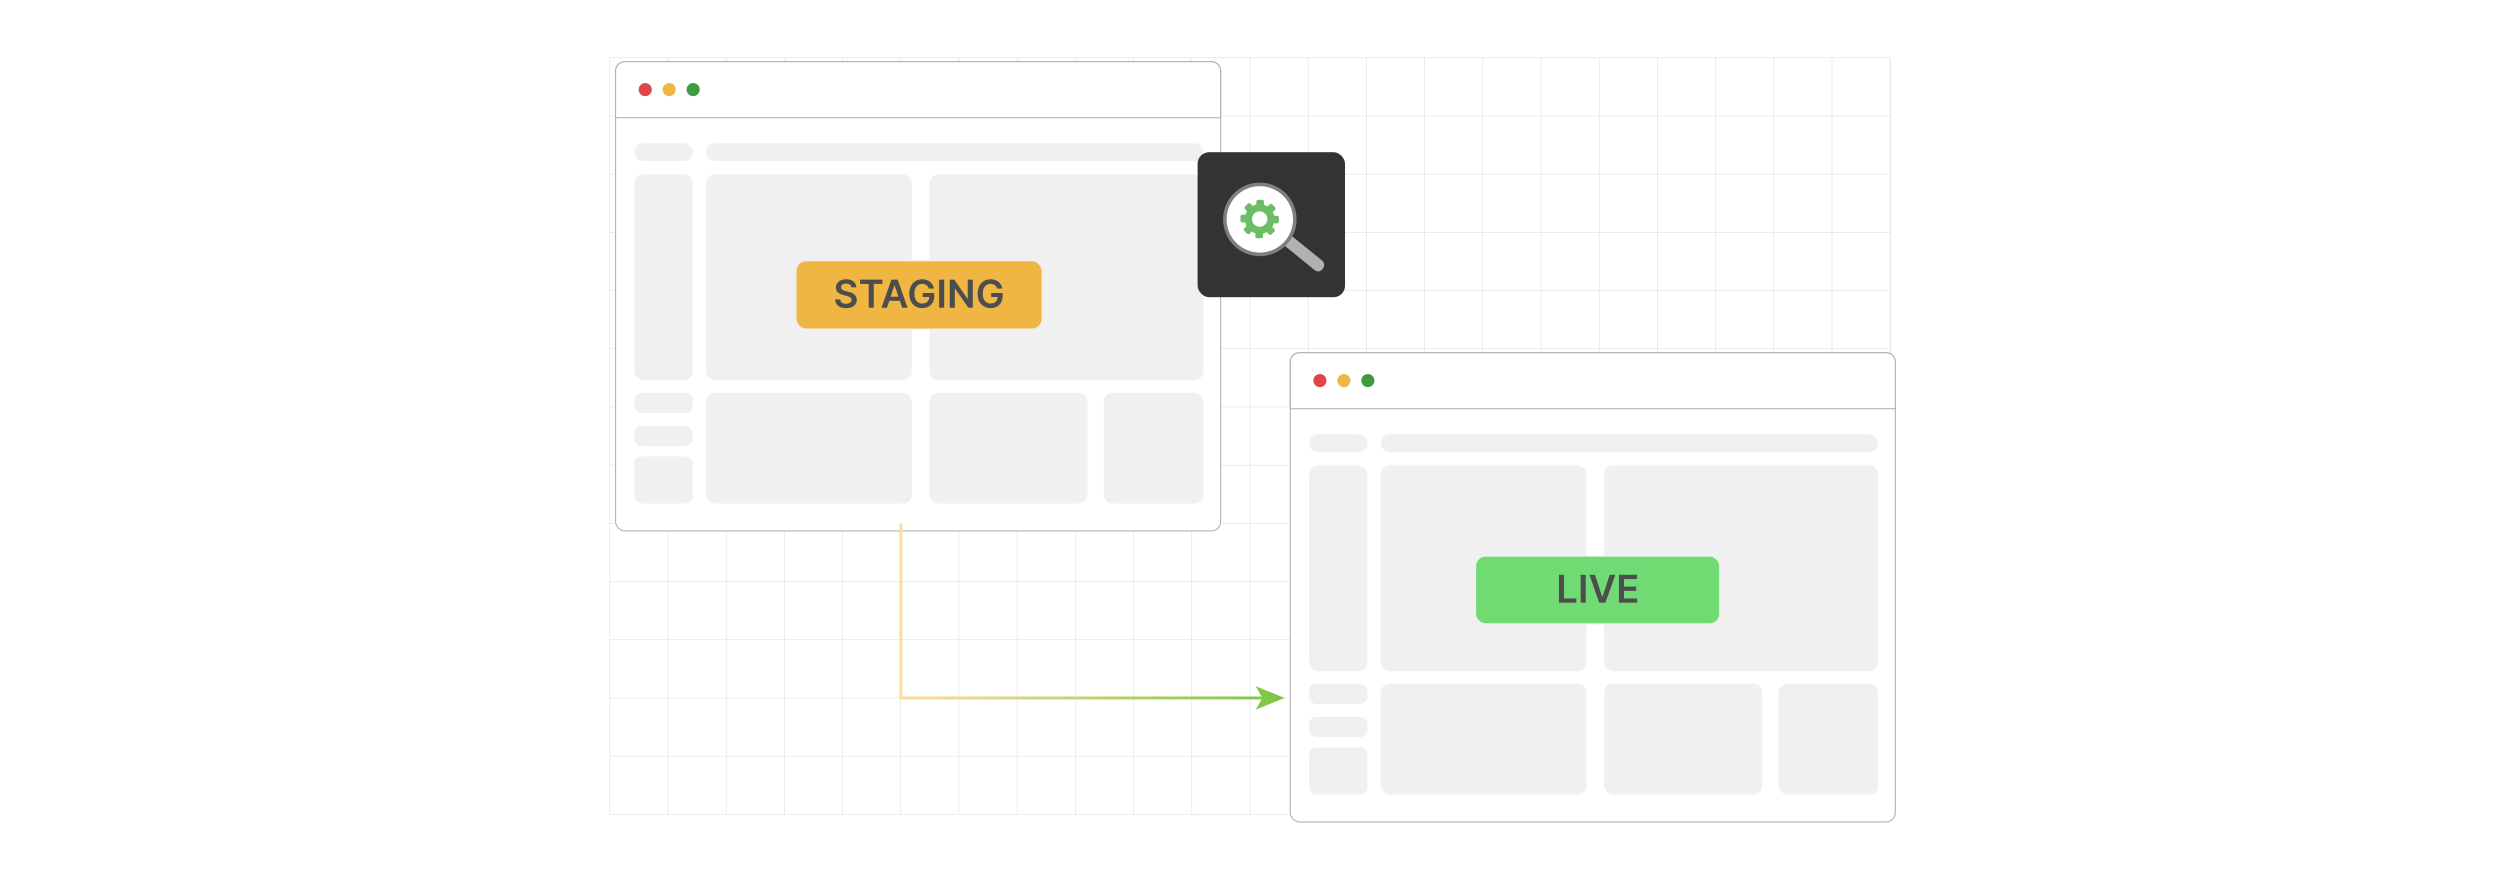 <?xml version="1.0" encoding="UTF-8"?><svg id="Layer_1" xmlns="http://www.w3.org/2000/svg" xmlns:xlink="http://www.w3.org/1999/xlink" viewBox="0 0 860 300"><defs><filter id="drop-shadow-10" filterUnits="userSpaceOnUse"><feOffset dx="1.99" dy="1.99"/><feGaussianBlur result="blur" stdDeviation="3.98"/><feFlood flood-color="#333" flood-opacity=".1"/><feComposite in2="blur" operator="in"/><feComposite in="SourceGraphic"/></filter><filter id="drop-shadow-11" filterUnits="userSpaceOnUse"><feOffset dx="2.325" dy="2.325"/><feGaussianBlur result="blur-2" stdDeviation="4.649"/><feFlood flood-color="#333" flood-opacity=".1"/><feComposite in2="blur-2" operator="in"/><feComposite in="SourceGraphic"/></filter><filter id="drop-shadow-12" filterUnits="userSpaceOnUse"><feOffset dx="1.99" dy="1.99"/><feGaussianBlur result="blur-3" stdDeviation="3.98"/><feFlood flood-color="#333" flood-opacity=".1"/><feComposite in2="blur-3" operator="in"/><feComposite in="SourceGraphic"/></filter><filter id="drop-shadow-13" filterUnits="userSpaceOnUse"><feOffset dx="2.307" dy="2.307"/><feGaussianBlur result="blur-4" stdDeviation="4.614"/><feFlood flood-color="#333" flood-opacity=".1"/><feComposite in2="blur-4" operator="in"/><feComposite in="SourceGraphic"/></filter><filter id="drop-shadow-14" filterUnits="userSpaceOnUse"><feOffset dx="2" dy="2"/><feGaussianBlur result="blur-5" stdDeviation="4"/><feFlood flood-color="#333" flood-opacity=".1"/><feComposite in2="blur-5" operator="in"/><feComposite in="SourceGraphic"/></filter><filter id="drop-shadow-15" filterUnits="userSpaceOnUse"><feOffset dx=".905" dy=".905"/><feGaussianBlur result="blur-6" stdDeviation="1.81"/><feFlood flood-color="#333" flood-opacity=".1"/><feComposite in2="blur-6" operator="in"/><feComposite in="SourceGraphic"/></filter><linearGradient id="linear-gradient" x1="309.369" y1="210.317" x2="441.862" y2="210.317" gradientUnits="userSpaceOnUse"><stop offset=".001" stop-color="#fedd96"/><stop offset="1" stop-color="#7ac743"/></linearGradient><linearGradient id="linear-gradient-2" x1="309.369" y1="240.097" x2="441.862" y2="240.097" xlink:href="#linear-gradient"/></defs><rect y="0" width="860" height="300" rx="5" ry="5" fill="#fff" stroke-width="0"/><rect x="209.766" y="19.864" width="440.468" height="260.279" fill="none" stroke="#dbdcdd" stroke-miterlimit="10" stroke-width=".185"/><polyline points="650.234 260.121 630.211 260.121 610.196 260.121 590.174 260.121 570.151 260.121 550.128 260.121 530.106 260.121 510.083 260.121 490.068 260.121 470.045 260.121 450.023 260.121 430 260.121 409.977 260.121 389.962 260.121 369.94 260.121 349.917 260.121 329.894 260.121 309.872 260.121 289.849 260.121 269.834 260.121 249.811 260.121 229.789 260.121 209.766 260.121" fill="none" stroke="#dbdcdd" stroke-miterlimit="10" stroke-width=".185"/><polyline points="650.234 240.098 630.211 240.098 610.196 240.098 590.174 240.098 570.151 240.098 550.128 240.098 530.106 240.098 510.083 240.098 490.068 240.098 470.045 240.098 450.023 240.098 430 240.098 409.977 240.098 389.962 240.098 369.94 240.098 349.917 240.098 329.894 240.098 309.872 240.098 289.849 240.098 269.834 240.098 249.811 240.098 229.789 240.098 209.766 240.098" fill="none" stroke="#dbdcdd" stroke-miterlimit="10" stroke-width=".185"/><polyline points="650.234 220.076 630.211 220.076 610.196 220.076 590.174 220.076 570.151 220.076 550.128 220.076 530.106 220.076 510.083 220.076 490.068 220.076 470.045 220.076 450.023 220.076 430 220.076 409.977 220.076 389.962 220.076 369.94 220.076 349.917 220.076 329.894 220.076 309.872 220.076 289.849 220.076 269.834 220.076 249.811 220.076 229.789 220.076 209.766 220.076" fill="none" stroke="#dbdcdd" stroke-miterlimit="10" stroke-width=".185"/><polyline points="650.234 200.053 630.211 200.053 610.196 200.053 590.174 200.053 570.151 200.053 550.128 200.053 530.106 200.053 510.083 200.053 490.068 200.053 470.045 200.053 450.023 200.053 430 200.053 409.977 200.053 389.962 200.053 369.94 200.053 349.917 200.053 329.894 200.053 309.872 200.053 289.849 200.053 269.834 200.053 249.811 200.053 229.789 200.053 209.766 200.053" fill="none" stroke="#dbdcdd" stroke-miterlimit="10" stroke-width=".185"/><polyline points="650.234 180.038 630.211 180.038 610.196 180.038 590.174 180.038 570.151 180.038 550.128 180.038 530.106 180.038 510.083 180.038 490.068 180.038 470.045 180.038 450.023 180.038 430 180.038 409.977 180.038 389.962 180.038 369.94 180.038 349.917 180.038 329.894 180.038 309.872 180.038 289.849 180.038 269.834 180.038 249.811 180.038 229.789 180.038 209.766 180.038" fill="none" stroke="#dbdcdd" stroke-miterlimit="10" stroke-width=".185"/><polyline points="650.234 160.015 630.211 160.015 610.196 160.015 590.174 160.015 570.151 160.015 550.128 160.015 530.106 160.015 510.083 160.015 490.068 160.015 470.045 160.015 450.023 160.015 430 160.015 409.977 160.015 389.962 160.015 369.94 160.015 349.917 160.015 329.894 160.015 309.872 160.015 289.849 160.015 269.834 160.015 249.811 160.015 229.789 160.015 209.766 160.015" fill="none" stroke="#dbdcdd" stroke-miterlimit="10" stroke-width=".185"/><polyline points="650.234 139.992 630.211 139.992 610.196 139.992 590.174 139.992 570.151 139.992 550.128 139.992 530.106 139.992 510.083 139.992 490.068 139.992 470.045 139.992 450.023 139.992 430 139.992 409.977 139.992 389.962 139.992 369.94 139.992 349.917 139.992 329.894 139.992 309.872 139.992 289.849 139.992 269.834 139.992 249.811 139.992 229.789 139.992 209.766 139.992" fill="none" stroke="#dbdcdd" stroke-miterlimit="10" stroke-width=".185"/><polyline points="650.234 119.97 630.211 119.97 610.196 119.97 590.174 119.97 570.151 119.97 550.128 119.97 530.106 119.97 510.083 119.97 490.068 119.97 470.045 119.97 450.023 119.97 430 119.97 409.977 119.97 389.962 119.97 369.94 119.97 349.917 119.97 329.894 119.97 309.872 119.97 289.849 119.97 269.834 119.97 249.811 119.97 229.789 119.97 209.766 119.97" fill="none" stroke="#dbdcdd" stroke-miterlimit="10" stroke-width=".185"/><polyline points="650.234 99.947 630.211 99.947 610.196 99.947 590.174 99.947 570.151 99.947 550.128 99.947 530.106 99.947 510.083 99.947 490.068 99.947 470.045 99.947 450.023 99.947 430 99.947 409.977 99.947 389.962 99.947 369.94 99.947 349.917 99.947 329.894 99.947 309.872 99.947 289.849 99.947 269.834 99.947 249.811 99.947 229.789 99.947 209.766 99.947" fill="none" stroke="#dbdcdd" stroke-miterlimit="10" stroke-width=".185"/><polyline points="650.234 79.924 630.211 79.924 610.196 79.924 590.174 79.924 570.151 79.924 550.128 79.924 530.106 79.924 510.083 79.924 490.068 79.924 470.045 79.924 450.023 79.924 430 79.924 409.977 79.924 389.962 79.924 369.94 79.924 349.917 79.924 329.894 79.924 309.872 79.924 289.849 79.924 269.834 79.924 249.811 79.924 229.789 79.924 209.766 79.924" fill="none" stroke="#dbdcdd" stroke-miterlimit="10" stroke-width=".185"/><polyline points="650.234 59.909 630.211 59.909 610.196 59.909 590.174 59.909 570.151 59.909 550.128 59.909 530.106 59.909 510.083 59.909 490.068 59.909 470.045 59.909 450.023 59.909 430 59.909 409.977 59.909 389.962 59.909 369.94 59.909 349.917 59.909 329.894 59.909 309.872 59.909 289.849 59.909 269.834 59.909 249.811 59.909 229.789 59.909 209.766 59.909" fill="none" stroke="#dbdcdd" stroke-miterlimit="10" stroke-width=".185"/><polyline points="650.234 39.887 630.211 39.887 610.196 39.887 590.174 39.887 570.151 39.887 550.128 39.887 530.106 39.887 510.083 39.887 490.068 39.887 470.045 39.887 450.023 39.887 430 39.887 409.977 39.887 389.962 39.887 369.94 39.887 349.917 39.887 329.894 39.887 309.872 39.887 289.849 39.887 269.834 39.887 249.811 39.887 229.789 39.887 209.766 39.887" fill="none" stroke="#dbdcdd" stroke-miterlimit="10" stroke-width=".185"/><polyline points="650.234 280.143 650.234 260.121 650.234 240.098 650.234 220.076 650.234 200.06 650.234 200.053 650.234 180.038 650.234 160.015 650.234 139.992 650.234 119.97 650.234 99.947 650.234 79.932 650.234 79.924 650.234 59.909 650.234 39.887 650.234 19.864" fill="none" stroke="#dbdcdd" stroke-miterlimit="10" stroke-width=".185"/><polyline points="630.208 19.863 630.208 39.885 630.208 59.908 630.208 79.931 630.208 99.946 630.208 119.969 630.208 139.991 630.208 160.014 630.208 180.036 630.208 200.059 630.208 220.074 630.208 240.097 630.208 260.119 630.208 280.142" fill="none" stroke="#dbdcdd" stroke-miterlimit="10" stroke-width=".185"/><polyline points="610.193 19.863 610.193 39.885 610.193 59.908 610.193 79.931 610.193 99.946 610.193 119.969 610.193 139.991 610.193 160.014 610.193 180.036 610.193 200.059 610.193 220.074 610.193 240.097 610.193 260.119 610.193 280.142" fill="none" stroke="#dbdcdd" stroke-miterlimit="10" stroke-width=".185"/><polyline points="590.171 19.863 590.171 39.885 590.171 59.908 590.171 79.931 590.171 99.946 590.171 119.969 590.171 139.991 590.171 160.014 590.171 180.036 590.171 200.059 590.171 220.074 590.171 240.097 590.171 260.119 590.171 280.142" fill="none" stroke="#dbdcdd" stroke-miterlimit="10" stroke-width=".185"/><polyline points="570.148 19.863 570.148 39.885 570.148 59.908 570.148 79.931 570.148 99.946 570.148 119.969 570.148 139.991 570.148 160.014 570.148 180.036 570.148 200.059 570.148 220.074 570.148 240.097 570.148 260.119 570.148 280.142" fill="none" stroke="#dbdcdd" stroke-miterlimit="10" stroke-width=".185"/><polyline points="550.125 19.863 550.125 39.885 550.125 59.908 550.125 79.931 550.125 99.946 550.125 119.969 550.125 139.991 550.125 160.014 550.125 180.036 550.125 200.059 550.125 220.074 550.125 240.097 550.125 260.119 550.125 280.142" fill="none" stroke="#dbdcdd" stroke-miterlimit="10" stroke-width=".185"/><polyline points="530.103 19.863 530.103 39.885 530.103 59.908 530.103 79.931 530.103 99.946 530.103 119.969 530.103 139.991 530.103 160.014 530.103 180.036 530.103 200.059 530.103 220.074 530.103 240.097 530.103 260.119 530.103 280.142" fill="none" stroke="#dbdcdd" stroke-miterlimit="10" stroke-width=".185"/><polyline points="510.08 19.863 510.08 39.885 510.08 59.908 510.08 79.931 510.08 99.946 510.08 119.969 510.08 139.991 510.08 160.014 510.08 180.036 510.08 200.059 510.08 220.074 510.08 240.097 510.08 260.119 510.08 280.142" fill="none" stroke="#dbdcdd" stroke-miterlimit="10" stroke-width=".185"/><polyline points="490.065 19.863 490.065 39.885 490.065 59.908 490.065 79.931 490.065 99.946 490.065 119.969 490.065 139.991 490.065 160.014 490.065 180.036 490.065 200.059 490.065 220.074 490.065 240.097 490.065 260.119 490.065 280.142" fill="none" stroke="#dbdcdd" stroke-miterlimit="10" stroke-width=".185"/><polyline points="470.042 19.863 470.042 39.885 470.042 59.908 470.042 79.931 470.042 99.946 470.042 119.969 470.042 139.991 470.042 160.014 470.042 180.036 470.042 200.059 470.042 220.074 470.042 240.097 470.042 260.119 470.042 280.142" fill="none" stroke="#dbdcdd" stroke-miterlimit="10" stroke-width=".185"/><polyline points="450.02 19.863 450.02 39.885 450.02 59.908 450.02 79.931 450.02 99.946 450.02 119.969 450.02 139.991 450.02 160.014 450.02 180.036 450.02 200.059 450.02 220.074 450.02 240.097 450.02 260.119 450.02 280.142" fill="none" stroke="#dbdcdd" stroke-miterlimit="10" stroke-width=".185"/><polyline points="429.997 19.863 429.997 39.885 429.997 59.908 429.997 79.931 429.997 99.946 429.997 119.969 429.997 139.991 429.997 160.014 429.997 180.036 429.997 200.059 429.997 220.074 429.997 240.097 429.997 260.119 429.997 280.142" fill="none" stroke="#dbdcdd" stroke-miterlimit="10" stroke-width=".185"/><polyline points="409.974 19.863 409.974 39.885 409.974 59.908 409.974 79.931 409.974 99.946 409.974 119.969 409.974 139.991 409.974 160.014 409.974 180.036 409.974 200.059 409.974 220.074 409.974 240.097 409.974 260.119 409.974 280.142" fill="none" stroke="#dbdcdd" stroke-miterlimit="10" stroke-width=".185"/><polyline points="389.959 19.863 389.959 39.885 389.959 59.908 389.959 79.931 389.959 99.946 389.959 119.969 389.959 139.991 389.959 160.014 389.959 180.036 389.959 200.059 389.959 220.074 389.959 240.097 389.959 260.119 389.959 280.142" fill="none" stroke="#dbdcdd" stroke-miterlimit="10" stroke-width=".185"/><polyline points="369.937 19.863 369.937 39.885 369.937 59.908 369.937 79.931 369.937 99.946 369.937 119.969 369.937 139.991 369.937 160.014 369.937 180.036 369.937 200.059 369.937 220.074 369.937 240.097 369.937 260.119 369.937 280.142" fill="none" stroke="#dbdcdd" stroke-miterlimit="10" stroke-width=".185"/><polyline points="349.914 19.863 349.914 39.885 349.914 59.908 349.914 79.931 349.914 99.946 349.914 119.969 349.914 139.991 349.914 160.014 349.914 180.036 349.914 200.059 349.914 220.074 349.914 240.097 349.914 260.119 349.914 280.142" fill="none" stroke="#dbdcdd" stroke-miterlimit="10" stroke-width=".185"/><polyline points="329.891 19.863 329.891 39.885 329.891 59.908 329.891 79.931 329.891 99.946 329.891 119.969 329.891 139.991 329.891 160.014 329.891 180.036 329.891 200.059 329.891 220.074 329.891 240.097 329.891 260.119 329.891 280.142" fill="none" stroke="#dbdcdd" stroke-miterlimit="10" stroke-width=".185"/><polyline points="309.869 19.863 309.869 39.885 309.869 59.908 309.869 79.931 309.869 99.946 309.869 119.969 309.869 139.991 309.869 160.014 309.869 180.036 309.869 200.059 309.869 220.074 309.869 240.097 309.869 260.119 309.869 280.142" fill="none" stroke="#dbdcdd" stroke-miterlimit="10" stroke-width=".185"/><polyline points="289.846 19.863 289.846 39.885 289.846 59.908 289.846 79.931 289.846 99.946 289.846 119.969 289.846 139.991 289.846 160.014 289.846 180.036 289.846 200.059 289.846 220.074 289.846 240.097 289.846 260.119 289.846 280.142" fill="none" stroke="#dbdcdd" stroke-miterlimit="10" stroke-width=".185"/><polyline points="269.831 19.863 269.831 39.885 269.831 59.908 269.831 79.931 269.831 99.946 269.831 119.969 269.831 139.991 269.831 160.014 269.831 180.036 269.831 200.059 269.831 220.074 269.831 240.097 269.831 260.119 269.831 280.142" fill="none" stroke="#dbdcdd" stroke-miterlimit="10" stroke-width=".185"/><polyline points="249.808 19.863 249.808 39.885 249.808 59.908 249.808 79.931 249.808 99.946 249.808 119.969 249.808 139.991 249.808 160.014 249.808 180.036 249.808 200.059 249.808 220.074 249.808 240.097 249.808 260.119 249.808 280.142" fill="none" stroke="#dbdcdd" stroke-miterlimit="10" stroke-width=".185"/><polyline points="229.786 19.863 229.786 39.885 229.786 59.908 229.786 79.931 229.786 99.946 229.786 119.969 229.786 139.991 229.786 160.014 229.786 180.036 229.786 200.059 229.786 220.074 229.786 240.097 229.786 260.119 229.786 280.142" fill="none" stroke="#dbdcdd" stroke-miterlimit="10" stroke-width=".185"/><g filter="url(#drop-shadow-10)"><rect x="209.766" y="19.236" width="208.142" height="161.422" rx="3.18" ry="3.18" fill="#fff" stroke="#b1b1b1" stroke-miterlimit="10" stroke-width=".37"/><path d="M417.908,22.42v16.093h-208.142v-16.093c0-1.762,1.425-3.18,3.18-3.18h201.781c1.756,0,3.18,1.419,3.18,3.18Z" fill="#fff" stroke="#b1b1b1" stroke-miterlimit="10" stroke-width=".37"/><circle cx="219.969" cy="28.83" r="2.259" fill="#e04646" stroke-width="0"/><circle cx="228.213" cy="28.83" r="2.259" fill="#efb643" stroke-width="0"/><circle cx="236.457" cy="28.83" r="2.259" fill="#3d9b43" stroke-width="0"/><rect x="240.843" y="58.002" width="70.82" height="70.82" rx="3.063" ry="3.063" fill="#f0f0f0" stroke-width="0"/><rect x="317.739" y="58.002" width="94.268" height="70.82" rx="3.063" ry="3.063" fill="#f0f0f0" stroke-width="0"/><rect x="240.843" y="133.101" width="70.82" height="38.139" rx="3.063" ry="3.063" fill="#f0f0f0" stroke-width="0"/><rect x="317.739" y="133.101" width="54.398" height="38.139" rx="3.063" ry="3.063" fill="#f0f0f0" stroke-width="0"/><rect x="377.708" y="133.101" width="34.299" height="38.139" rx="3.063" ry="3.063" fill="#f0f0f0" stroke-width="0"/><rect x="240.843" y="47.294" width="171.164" height="6.127" rx="3.063" ry="3.063" fill="#f0f0f0" stroke-width="0"/><rect x="216.223" y="47.294" width="20.102" height="6.127" rx="3.063" ry="3.063" fill="#f0f0f0" stroke-width="0"/><rect x="216.223" y="58.002" width="20.102" height="70.82" rx="3.101" ry="3.101" fill="#f0f0f0" stroke-width="0"/><rect x="216.223" y="133.101" width="20.102" height="6.989" rx="2.523" ry="2.523" fill="#f0f0f0" stroke-width="0"/><rect x="216.223" y="144.511" width="20.102" height="6.989" rx="2.523" ry="2.523" fill="#f0f0f0" stroke-width="0"/><rect x="216.223" y="155.015" width="20.102" height="16.226" rx="2.523" ry="2.523" fill="#f0f0f0" stroke-width="0"/></g><g filter="url(#drop-shadow-11)"><rect x="271.498" y="87.389" width="84.677" height="23.489" rx="3.446" ry="3.446" fill="#efb643" stroke="#f0f0f0" stroke-miterlimit="10" stroke-width=".382"/><path d="M290.574,96.527c-.044-.412-.229-.733-.555-.963-.325-.23-.747-.344-1.267-.344-.365,0-.678.055-.939.165-.262.109-.461.259-.6.448-.139.189-.209.404-.212.645,0,.202.046.376.139.524.093.147.22.273.38.375s.338.188.533.257.392.128.59.175l.906.227c.364.085.716.199,1.054.344.339.145.642.327.911.548.269.22.481.485.639.797s.236.677.236,1.095c0,.566-.144,1.065-.435,1.493-.289.43-.706.765-1.252,1.005-.546.241-1.206.361-1.98.361-.752,0-1.403-.116-1.955-.35-.553-.232-.983-.572-1.293-1.019-.31-.447-.477-.991-.503-1.633h1.723c.024.337.129.616.311.84.182.224.42.391.715.5.294.11.623.165.988.165.38,0,.715-.057,1.002-.172.288-.115.514-.275.678-.481.163-.206.246-.447.25-.724-.004-.252-.077-.46-.223-.626-.144-.165-.347-.303-.606-.415-.26-.111-.562-.211-.908-.299l-1.1-.283c-.796-.205-1.424-.516-1.885-.932-.461-.417-.691-.972-.691-1.663,0-.569.155-1.068.465-1.496s.732-.76,1.267-.998c.535-.237,1.141-.355,1.816-.355.685,0,1.287.118,1.805.355.518.238.924.566,1.22.986s.448.902.458,1.446h-1.685Z" fill="#4d4d4d" stroke-width="0"/><path d="M293.522,95.337v-1.467h7.709v1.467h-2.986v8.195h-1.736v-8.195h-2.986Z" fill="#4d4d4d" stroke-width="0"/><path d="M302.783,103.532h-1.868l3.402-9.662h2.16l3.406,9.662h-1.868l-2.58-7.681h-.076l-2.576,7.681ZM302.844,99.744h5.096v1.405h-5.096v-1.405Z" fill="#4d4d4d" stroke-width="0"/><path d="M317.178,96.955c-.078-.254-.186-.483-.323-.686-.137-.202-.3-.376-.49-.52s-.408-.254-.653-.328c-.246-.074-.513-.111-.803-.111-.519,0-.981.131-1.387.392-.405.262-.725.644-.955,1.149-.231.505-.347,1.119-.347,1.842,0,.731.114,1.348.344,1.855.23.506.549.891.958,1.153s.884.395,1.425.395c.49,0,.916-.095,1.276-.283.36-.19.638-.457.833-.805.194-.348.292-.756.292-1.225l.397.061h-2.623v-1.368h3.92v1.16c0,.828-.176,1.543-.528,2.147-.352.604-.836,1.068-1.453,1.394-.616.326-1.324.488-2.123.488-.89,0-1.671-.2-2.342-.602-.672-.4-1.195-.972-1.571-1.712-.376-.741-.564-1.621-.564-2.64,0-.78.11-1.478.332-2.091s.532-1.134.932-1.563.868-.757,1.406-.981,1.123-.337,1.755-.337c.535,0,1.033.077,1.496.233.462.155.873.376,1.233.663.36.286.656.625.89,1.019.232.394.385.827.457,1.302h-1.783Z" fill="#4d4d4d" stroke-width="0"/><path d="M322.485,93.87v9.662h-1.75v-9.662h1.75Z" fill="#4d4d4d" stroke-width="0"/><path d="M332.327,93.87v9.662h-1.558l-4.553-6.581h-.08v6.581h-1.75v-9.662h1.566l4.548,6.586h.085v-6.586h1.741Z" fill="#4d4d4d" stroke-width="0"/><path d="M340.701,96.955c-.078-.254-.186-.483-.323-.686-.137-.202-.3-.376-.49-.52s-.408-.254-.653-.328c-.246-.074-.513-.111-.803-.111-.519,0-.981.131-1.387.392-.405.262-.725.644-.955,1.149-.231.505-.347,1.119-.347,1.842,0,.731.114,1.348.344,1.855.23.506.549.891.958,1.153s.884.395,1.425.395c.49,0,.916-.095,1.276-.283.36-.19.638-.457.833-.805.194-.348.292-.756.292-1.225l.397.061h-2.623v-1.368h3.92v1.16c0,.828-.176,1.543-.528,2.147-.352.604-.836,1.068-1.453,1.394-.616.326-1.324.488-2.123.488-.89,0-1.671-.2-2.342-.602-.672-.4-1.195-.972-1.571-1.712-.376-.741-.564-1.621-.564-2.64,0-.78.11-1.478.332-2.091s.532-1.134.932-1.563.868-.757,1.406-.981,1.123-.337,1.755-.337c.535,0,1.033.077,1.496.233.462.155.873.376,1.233.663.36.286.656.625.89,1.019.232.394.385.827.457,1.302h-1.783Z" fill="#4d4d4d" stroke-width="0"/></g><g filter="url(#drop-shadow-12)"><rect x="441.862" y="119.342" width="208.142" height="161.422" rx="3.18" ry="3.18" fill="#fff" stroke="#b1b1b1" stroke-miterlimit="10" stroke-width=".37"/><path d="M650.004,122.525v16.093h-208.142v-16.093c0-1.762,1.425-3.18,3.18-3.18h201.781c1.756,0,3.18,1.419,3.18,3.18Z" fill="#fff" stroke="#b1b1b1" stroke-miterlimit="10" stroke-width=".37"/><circle cx="452.065" cy="128.935" r="2.259" fill="#e04646" stroke-width="0"/><circle cx="460.309" cy="128.935" r="2.259" fill="#efb643" stroke-width="0"/><circle cx="468.553" cy="128.935" r="2.259" fill="#3d9b43" stroke-width="0"/><rect x="472.939" y="158.107" width="70.82" height="70.82" rx="3.063" ry="3.063" fill="#f0f0f0" stroke-width="0"/><rect x="549.835" y="158.107" width="94.268" height="70.82" rx="3.063" ry="3.063" fill="#f0f0f0" stroke-width="0"/><rect x="472.939" y="233.207" width="70.82" height="38.139" rx="3.063" ry="3.063" fill="#f0f0f0" stroke-width="0"/><rect x="549.835" y="233.207" width="54.398" height="38.139" rx="3.063" ry="3.063" fill="#f0f0f0" stroke-width="0"/><rect x="609.804" y="233.207" width="34.299" height="38.139" rx="3.063" ry="3.063" fill="#f0f0f0" stroke-width="0"/><rect x="472.939" y="147.4" width="171.164" height="6.127" rx="3.063" ry="3.063" fill="#f0f0f0" stroke-width="0"/><rect x="448.32" y="147.4" width="20.102" height="6.127" rx="3.063" ry="3.063" fill="#f0f0f0" stroke-width="0"/><rect x="448.32" y="158.107" width="20.102" height="70.82" rx="3.101" ry="3.101" fill="#f0f0f0" stroke-width="0"/><rect x="448.32" y="233.207" width="20.102" height="6.989" rx="2.523" ry="2.523" fill="#f0f0f0" stroke-width="0"/><rect x="448.32" y="244.617" width="20.102" height="6.989" rx="2.523" ry="2.523" fill="#f0f0f0" stroke-width="0"/><rect x="448.32" y="255.121" width="20.102" height="16.226" rx="2.523" ry="2.523" fill="#f0f0f0" stroke-width="0"/></g><g filter="url(#drop-shadow-13)"><rect x="505.274" y="189.001" width="84.022" height="23.308" rx="3.42" ry="3.42" fill="#71db73" stroke="#f0f0f0" stroke-miterlimit="10" stroke-width=".379"/><path d="M533.985,205.018v-9.588h1.737v8.132h4.223v1.456h-5.96Z" fill="#4d4d4d" stroke-width="0"/><path d="M543.184,195.43v9.588h-1.737v-9.588h1.737Z" fill="#4d4d4d" stroke-width="0"/><path d="M546.353,195.43l2.495,7.547h.099l2.49-7.547h1.91l-3.38,9.588h-2.144l-3.375-9.588h1.905Z" fill="#4d4d4d" stroke-width="0"/><path d="M554.611,205.018v-9.588h6.236v1.456h-4.499v2.603h4.176v1.455h-4.176v2.617h4.536v1.456h-6.273Z" fill="#4d4d4d" stroke-width="0"/></g><g filter="url(#drop-shadow-14)"><rect x="409.974" y="50.358" width="50.717" height="49.889" rx="3.98" ry="3.98" fill="#333" stroke-width="0"/><g filter="url(#drop-shadow-15)"><path d="M452.227,89.402l-.269.347c-.624.816-1.769.955-2.562.312l-9.864-8.014c-.23-.185-.403-.417-.521-.673-.08-.176-.132-.361-.155-.551-.016-.113-.021-.225-.014-.338.014-.38.141-.755.387-1.077l.269-.349c.248-.324.578-.539.938-.643.102-.03.207-.049.312-.061.189-.021.38-.009.567.035.264.056.519.176.745.359l9.864,8.012c.79.643.927,1.825.303,2.641Z" fill="#b1b1b1" stroke-width="0"/><circle cx="430.424" cy="72.446" r="11.705" fill="#fff" stroke-width="0"/><path d="M438.171,62.811c-2.898-2.286-6.497-3.076-9.865-2.481-.726.128-1.441.32-2.136.577-.002,0-.005.002-.007.002-1.785.657-3.44,1.733-4.802,3.207-.005.005-.009.012-.014.017l-.005.005-.012.012c-.211.228-.415.47-.612.719-4.249,5.391-3.328,13.205,2.063,17.454,4.859,3.836,11.691,3.458,16.106-.608.479-.439.93-.923,1.348-1.453.396-.503.748-1.028,1.054-1.567,2.984-5.248,1.766-12.033-3.117-15.885ZM439.624,79.786c-.287.366-.593.71-.914,1.03-4.118,4.123-10.765,4.6-15.453.902-5.054-3.988-5.92-11.313-1.935-16.369.18-.226.363-.444.558-.653l.012-.012c.014-.021.033-.04.055-.062.002-.002.007-.007.009-.009,2.179-2.343,5.149-3.603,8.17-3.696h.026c.002-.002.005-.002.007,0,1.075-.031,2.158.088,3.216.361.014.002.026.007.04.009,1.512.394,2.97,1.099,4.275,2.129,4.71,3.715,5.782,10.333,2.68,15.306-.226.363-.475.719-.748,1.063Z" fill="gray" stroke="gray" stroke-miterlimit="10" stroke-width=".453"/><path d="M434.752,67.408l.951.951c.25.25.25.659,0,.91l-.765.765c.211.394.372.819.475,1.267h.992c.354,0,.643.29.643.643v1.344c0,.354-.29.643-.643.643h-1.082c-.133.438-.323.851-.561,1.231l.702.702c.25.25.25.66,0,.91l-.951.951c-.25.25-.66.25-.91,0l-.766-.766c-.394.211-.819.373-1.267.475v.992c0,.354-.289.643-.643.643h-1.344c-.354,0-.643-.29-.643-.643v-1.082c-.438-.133-.851-.323-1.231-.561l-.702.702c-.25.25-.66.25-.91,0l-.951-.951c-.25-.25-.25-.659,0-.91l.766-.766c-.211-.394-.373-.819-.475-1.267h-.992c-.354,0-.643-.289-.643-.643v-1.344c0-.354.29-.643.643-.643h1.082c.133-.438.323-.851.561-1.231l-.702-.702c-.25-.25-.25-.66,0-.91l.951-.951c.25-.25.659-.25.91,0l.765.765c.394-.211.819-.373,1.267-.475v-.992c0-.354.29-.643.643-.643h1.344c.354,0,.643.29.643.643v1.082c.438.133.851.323,1.231.561l.702-.702c.25-.25.66-.25.91,0h0ZM430.424,69.803c1.46,0,2.643,1.184,2.643,2.643s-1.184,2.643-2.643,2.643-2.643-1.184-2.643-2.643c0-1.46,1.184-2.643,2.643-2.643h0Z" fill="#6bbe66" fill-rule="evenodd" stroke-width="0"/></g></g><polyline points="309.869 180.036 309.869 240.097 434.802 240.097" fill="none" stroke="url(#linear-gradient)" stroke-miterlimit="10"/><polygon points="441.862 240.097 431.913 244.162 434.274 240.097 431.913 236.032 441.862 240.097" fill="url(#linear-gradient-2)" stroke-width="0"/></svg>
